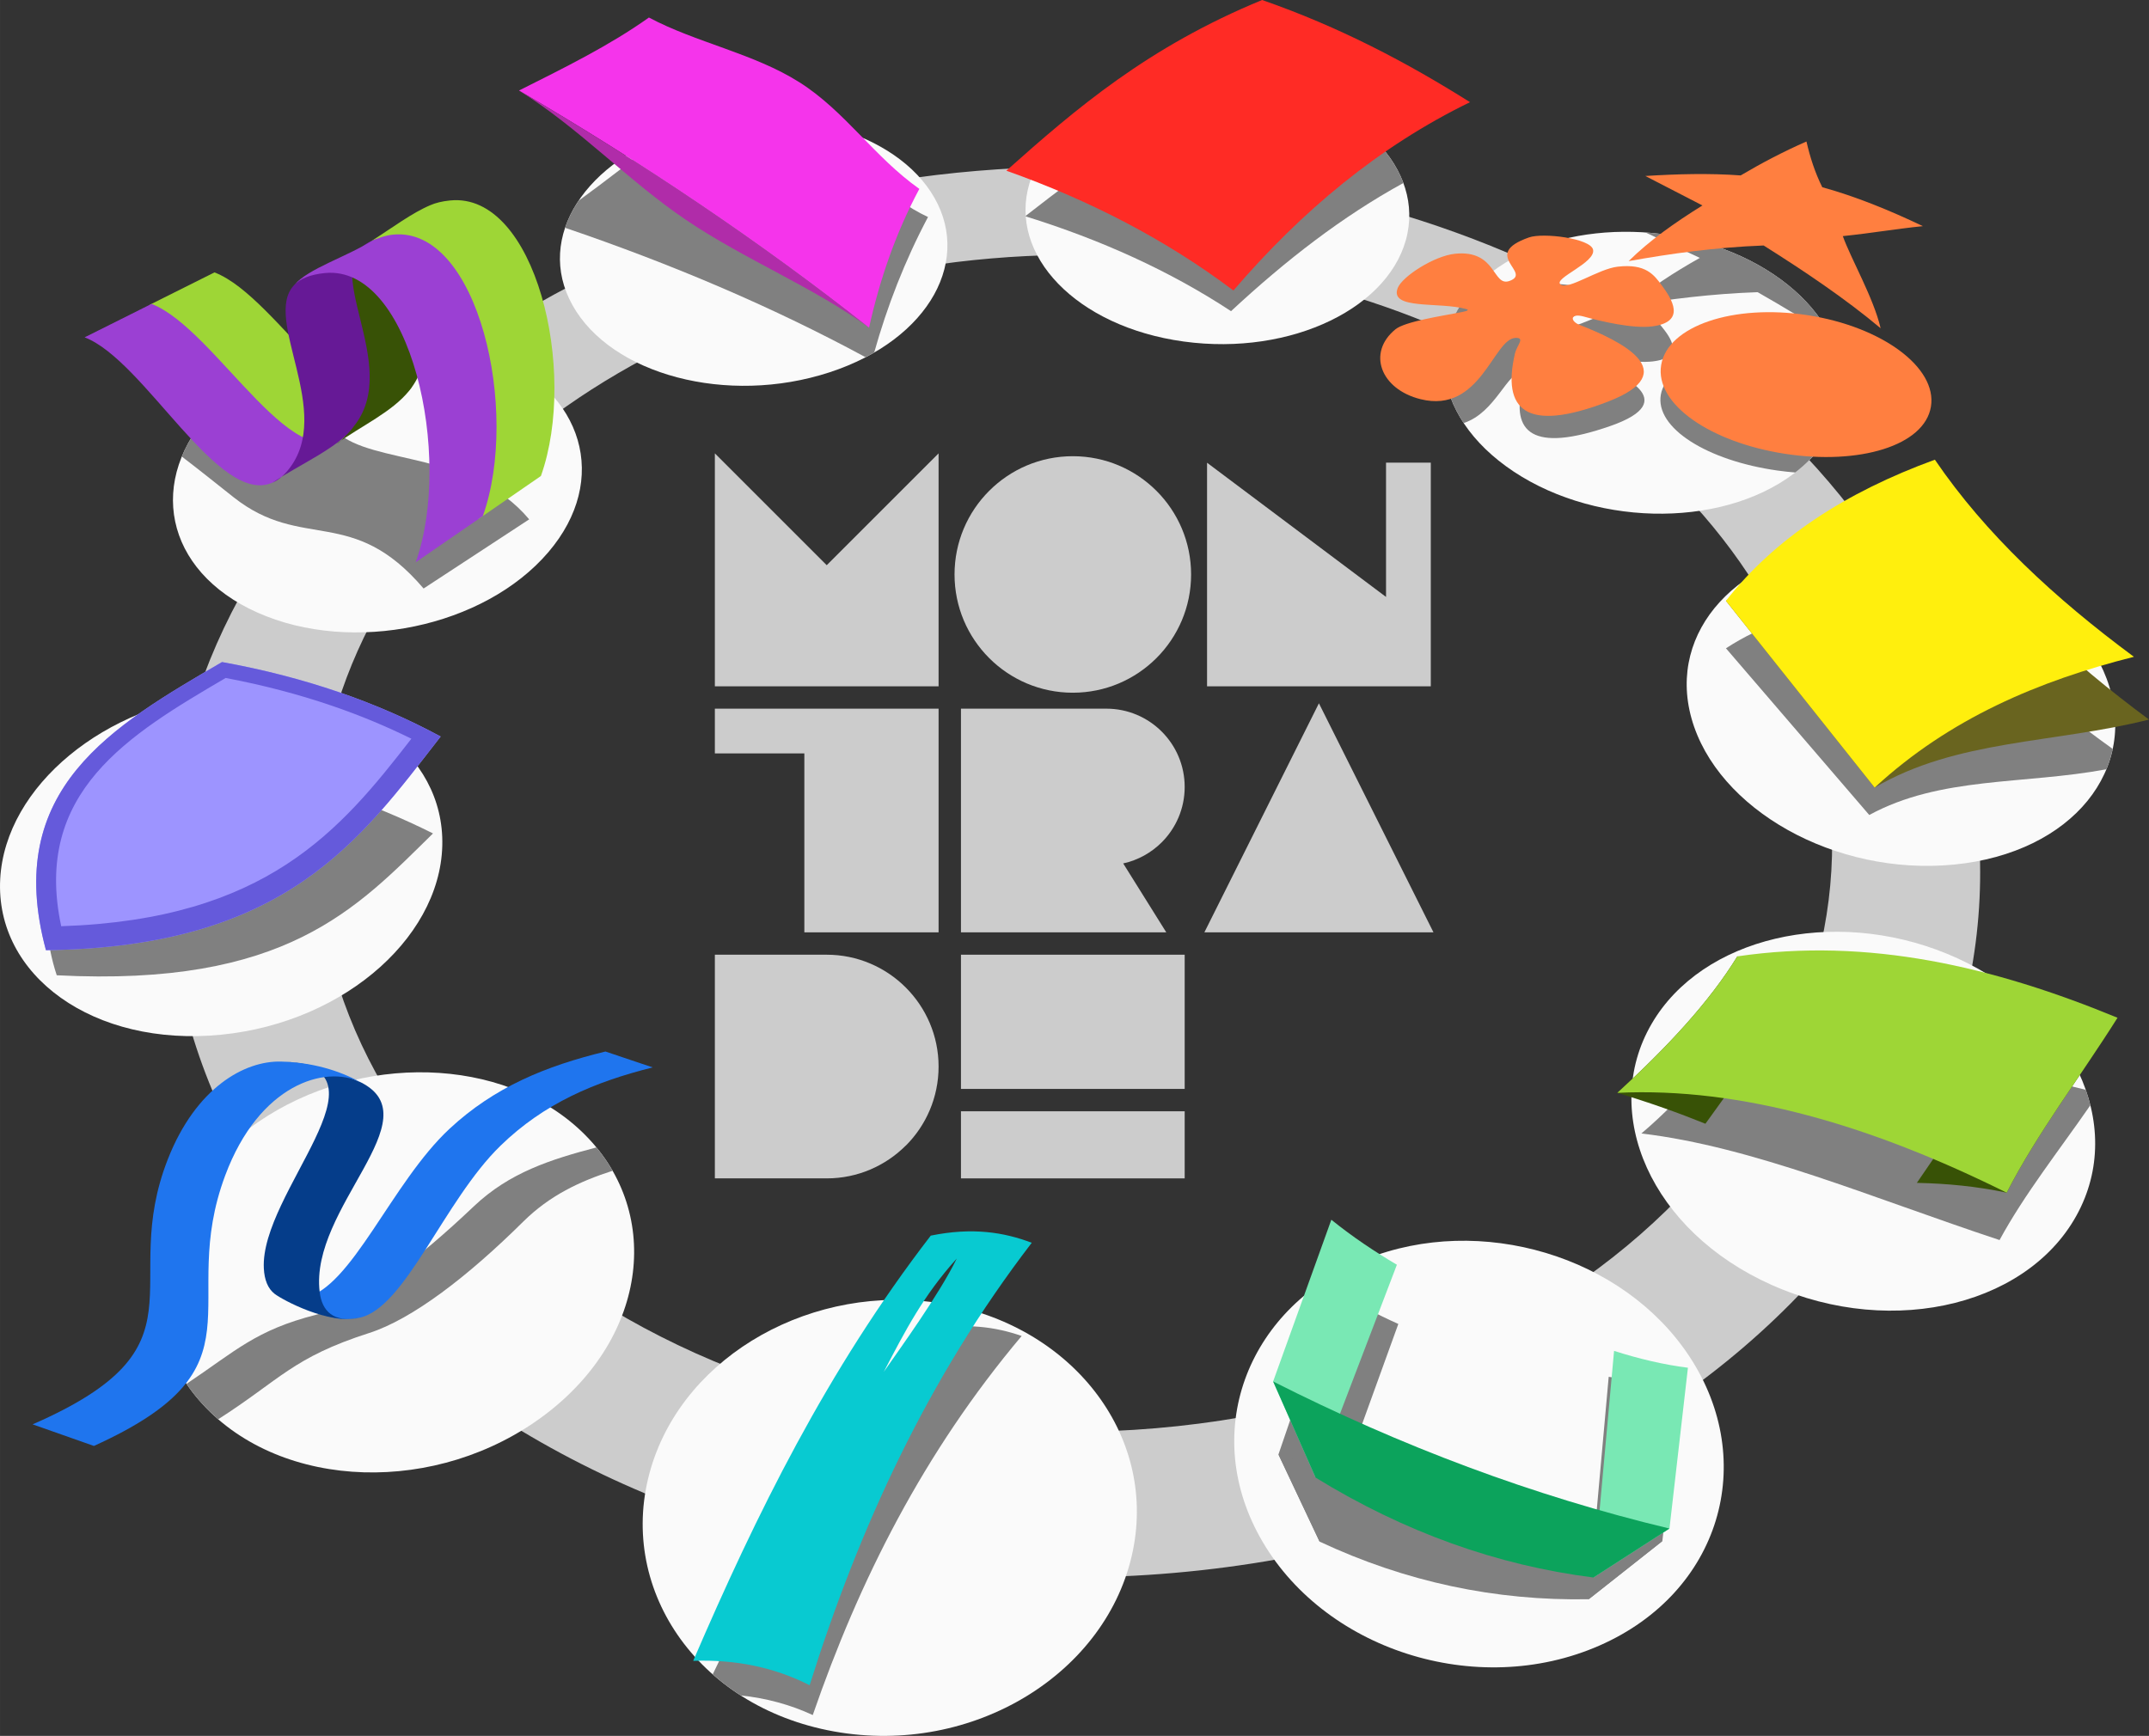 <?xml version="1.0" encoding="UTF-8"?>
<!DOCTYPE svg PUBLIC "-//W3C//DTD SVG 1.1//EN" "http://www.w3.org/Graphics/SVG/1.1/DTD/svg11.dtd">
<!-- Creator: CorelDRAW -->
<svg xmlns="http://www.w3.org/2000/svg" xml:space="preserve" width="161.673mm" height="130.624mm" version="1.1" style="shape-rendering:geometricPrecision; text-rendering:geometricPrecision; image-rendering:optimizeQuality; fill-rule:evenodd; clip-rule:evenodd"
viewBox="0 0 16158.09 13055.02"
 xmlns:xlink="http://www.w3.org/1999/xlink"
 xmlns:xodm="http://www.corel.com/coreldraw/odm/2003">
 <rect x="0" y="0" width="16158.09" height="13055.02" fill="#333333" stroke="none"/>
 <defs>
  <style type="text/css">
   <![CDATA[
    .fil3 {fill:none}
    .fil21 {fill:#053D8A}
    .fil5 {fill:#08CAD1}
    .fil7 {fill:#0CA35C}
    .fil20 {fill:#1F75EE}
    .fil8 {fill:#385206}
    .fil19 {fill:#655ADB}
    .fil17 {fill:#661996}
    .fil10 {fill:#69641F}
    .fil6 {fill:#79E8B4}
    .fil4 {fill:gray}
    .fil16 {fill:#9B40D3}
    .fil18 {fill:#9D94FF}
    .fil9 {fill:#9ED636}
    .fil15 {fill:#B02CA9}
    .fil2 {fill:#CCCCCC}
    .fil14 {fill:#F534EB}
    .fil1 {fill:#FAFAFA}
    .fil13 {fill:#FF2B25}
    .fil12 {fill:#FF7F40}
    .fil11 {fill:#FFEF0D}
    .fil0 {fill:#CCCCCC;fill-rule:nonzero}
   ]]>
  </style>
 </defs>
 <g id="Livello_x0020_1">
  <path class="fil0" d="M7349.24 1284.75c1626.16,-135.79 3200.49,190.41 4477.9,846.82 1327.74,682.27 2388.11,1749.14 2836.74,3080.93 482.72,1433.02 173.04,2907.41 -784.71,4121.45 -1016.76,1288.86 -2729.88,2242.27 -4851.09,2475.55 -2143.81,235.76 -4155.77,-323.31 -5603.38,-1376.84 -1379.9,-1004.23 -2187.04,-2414.96 -2159.7,-3948.23 25.35,-1421.44 768.42,-2685.73 1902.1,-3603.29 1077.76,-872.29 2542.83,-1459.5 4182.15,-1596.39zm3923.64 1394.4c-1082.67,-569.84 -2427.11,-854.19 -3818.56,-735.71 -1401.1,119.31 -2645.32,629.46 -3548.74,1382.57 -943.07,786.17 -1541.26,1859.54 -1528.47,3052.86 13.64,1271.34 713.9,2426.78 1870.26,3241.04 1202.87,847.02 2854,1293.52 4607.78,1105.44 1738.64,-186.44 3157.52,-952.1 4019.17,-1996.72 820.1,-994.23 1113.67,-2215.36 743.26,-3416.81 -348.27,-1129.65 -1225.74,-2043.77 -2344.69,-2632.67z"/>
  <path class="fil1" d="M13906.31 4090.34c831.61,-76.16 1692.25,368.78 1934.02,1015.51 251.4,672.47 -256.09,1308.36 -1146.72,1396.12 -895.07,88.18 -1784.53,-415.3 -1975.54,-1099.71 -183.66,-658.02 352.75,-1235.4 1188.23,-1311.91z"/>
  <path class="fil1" d="M11264.47 2011.08c547.67,-375.55 1461.24,-353.93 2066.56,49.51 621.49,414.2 704.75,1086.01 158.37,1499.81 -560.66,424.6 -1543.79,399.58 -2166.55,-54.4 -605.82,-441.64 -619.64,-1110.03 -58.38,-1494.92z"/>
  <path class="fil1" d="M7740.19 1379.77c155.78,-520.11 889.87,-850.44 1648.91,-753.06 764.02,98.02 1301.79,596.66 1193.22,1129.62 -112.46,552.03 -869.41,923.46 -1681.81,812.18 -806.74,-110.49 -1321.61,-650.22 -1160.32,-1188.73z"/>
  <path class="fil1" d="M4303.04 2292.57c-281.37,-508.81 98.73,-1092.66 830.9,-1315.81 721.45,-219.89 1547.87,-16.25 1864.29,465.55 326.75,497.51 -5.01,1110.55 -761.35,1357.84 -768.27,251.18 -1643.04,18.3 -1933.84,-507.57z"/>
  <path class="fil1" d="M1935.14 4606.64c-701.25,-312.64 -836.76,-1002.33 -329.78,-1529.73 490.77,-510.56 1416.96,-691.18 2093.41,-413.61 688.55,282.54 889.63,944.27 424.15,1489.49 -481.38,563.81 -1473.18,772.45 -2187.78,453.85z"/>
  <path class="fil1" d="M1660.86 7781.84c-955.06,94.1 -1699.28,-442.92 -1659.32,-1172.1 38.39,-700.19 790.96,-1313.86 1678.43,-1395.14 883.22,-80.88 1617.59,391.82 1645.05,1079.64 28.6,716.04 -714.01,1393.99 -1664.16,1487.6z"/>
  <path class="fil1" d="M4099.02 10638.62c-805.1,609.73 -1976.62,573.71 -2575.13,-77.89 -579.08,-630.45 -376.43,-1578.26 414.43,-2120.59 768.17,-526.77 1842.28,-496.53 2435.09,69.61 611.64,584.11 506.25,1537.66 -274.39,2128.87z"/>
  <path class="fil1" d="M8518.16 11661.21c-187.89,922.36 -1201.47,1548.4 -2247.15,1360.4 -1036.2,-186.3 -1643.31,-1090.77 -1375.74,-1984.11 255.88,-854.34 1226.7,-1392.63 2185.54,-1234.29 966.92,159.68 1616.93,976.51 1437.35,1858z"/>
  <path class="fil1" d="M12703.51 10202.87c518.93,790.11 232.12,1772.92 -676.37,2172.29 -926.74,407.37 -2086.67,29.61 -2555.35,-817.9 -449.48,-812.82 -78.31,-1736.94 797.77,-2087.75 860.04,-344.38 1935.55,-25.49 2433.95,733.36z"/>
  <path class="fil1" d="M14638.05 7172.37c876.72,359.74 1339.94,1205.53 1007.37,1905.83 -345.48,727.48 -1399.83,997.53 -2324.35,585.35 -904.91,-403.45 -1295.16,-1289.82 -902.36,-1964.27 378.66,-650.15 1360.01,-879.52 2219.34,-526.9z"/>
  <g id="_2924712106336">
   <path class="fil0" d="M5374.9 5161.39l0 -1751.85 841.09 841.09 841.1 -841.09 0 1751.85c-686.38,0 -995.81,0 -1682.19,0z"/>
   <path class="fil0" d="M8066.4 3430.94c245.56,0 467.92,99.55 628.86,260.49 160.94,160.89 260.49,383.29 260.49,628.85 0,245.57 -99.55,467.91 -260.49,628.85 -160.94,160.95 -383.3,260.5 -628.86,260.5 -245.55,0 -467.96,-99.55 -628.85,-260.5 -160.94,-160.94 -260.49,-383.28 -260.49,-628.85 0,-245.56 99.55,-467.96 260.49,-628.85 160.89,-160.94 383.3,-260.49 628.85,-260.49z"/>
   <polygon class="fil0" points="9075.72,5161.39 9075.72,3480.03 10421.48,4489.32 10421.48,3479.19 10757.91,3479.19 10757.91,5161.39 "/>
   <path class="fil0" d="M7225.31 7011.78l0 -1682.18 1093.43 0c162.56,0 309.77,65.91 416.31,172.45 106.54,106.54 172.45,253.76 172.45,416.31 0,162.56 -65.91,309.77 -172.45,416.31 -78.1,78.1 -178.04,134.36 -289.89,158.84l323.93 518.27 -1543.78 0z"/>
   <path class="fil0" d="M6216 8862.2l-841.09 0 0 -1682.19 841.09 0c231.52,0 441.57,94.17 594.08,246.37l0.64 0.65c152.21,152.5 246.37,362.55 246.37,594.07 0,232.23 -94.16,442.53 -246.37,594.73l-0.32 -0.33c-152.53,152.39 -362.71,246.7 -594.4,246.7z"/>
   <rect class="fil2" x="7225.32" y="8357.54" width="1682.19" height="504.66"/>
   <polygon class="fil0" points="6047.78,7011.79 6047.78,5666.04 5374.9,5666.04 5374.9,5329.6 6047.78,5329.6 7057.09,5329.6 7057.09,5666.04 7057.09,7011.79 6384.22,7011.79 "/>
   <polygon class="fil0" points="9055.52,7011.79 9916.8,5289.21 10778.1,7011.79 "/>
   <rect class="fil2" x="7225.32" y="7180.01" width="1682.19" height="1009.32"/>
  </g>
  <path class="fil3" d="M636.2 2536.95c497.91,190.49 1118.89,1507.69 1532.51,994.88 413.62,-512.82 -436.74,-1407.65 274.09,-1478.37 646.06,-64.28 965.95,1377.9 682.89,2175.09"/>
  <path class="fil3" d="M706.06 10914.37c1319.15,-597.62 619.07,-1048.4 987.34,-2034.66 439.49,-1176.41 1586.49,-765.67 1057.29,-88.18 -278.09,356.01 -601.76,1269.11 -49.65,1158.94 345.9,-69.02 635.37,-879.66 1062.85,-1294.64 327.83,-318.24 705.92,-479.03 1143.75,-588.2"/>
  <g id="_2924712108064">
   <path class="fil4" d="M6967.7 10001.15c-693.77,820.46 -1180.33,1697.81 -1609,2591.05 64.98,57.31 135.27,110.39 210.53,158.64 192.83,20.35 373.48,69.45 541.81,147.48 348.83,-1010.63 832.75,-1974.68 1570.81,-2851.04 -196.25,-68.15 -420.62,-100.79 -714.15,-46.12zm-332.01 877.52c151.45,-264.79 280.57,-492.56 515.91,-729.88 -124.58,232.64 -400.91,579.13 -515.91,729.88z"/>
   <g>
    <path class="fil4" d="M9921.77 11593.87c-103.1,-218.51 -206.18,-437 -309.28,-655.51 150.64,-439.04 273.33,-800.78 423.98,-1239.83 158.95,105.44 320,188.15 477.42,258.38 -206.69,571.42 -385.42,1065.53 -592.11,1636.95z"/>
    <path class="fil4" d="M12633.57 10398.96c-44.81,396.99 -89.65,794 -134.46,1190.99 -184.52,145.75 -369.02,291.51 -553.54,437.26 50.03,-557.59 100.04,-1115.2 150.08,-1672.79 184.13,31.91 363.78,48.06 537.91,44.53z"/>
    <path class="fil4" d="M9921.77 11593.87c-103.1,-218.51 -206.18,-437 -309.28,-655.51 931.46,336.28 1892.44,558.13 2886.62,651.59 -184.52,145.75 -369.02,291.51 -553.54,437.26 -701.25,13.23 -1376.07,-129.96 -2023.8,-433.34z"/>
   </g>
   <path class="fil4" d="M15034.41 9325.97c-965.25,-319.37 -1852.92,-702.01 -2692.89,-801.53 338.14,-287.81 555.85,-575.61 743.15,-863.42 856.75,26.77 1761.06,337.05 2598.01,534.95 13.44,38.36 24.92,77.04 34.61,115.93 -234.36,339.29 -495.58,668.94 -682.88,1014.07z"/>
   <path class="fil4" d="M14600.48 4419.47c-647.7,218.74 -1059.17,89.79 -1623.17,456.11 359.16,417.89 718.29,835.79 1077.45,1253.7 535.52,-291.88 1159.73,-227.6 1783.06,-343.87 20.44,-49.53 36.33,-100.62 47.48,-153 -507.4,-362.94 -951.34,-759.08 -1284.82,-1212.93z"/>
   <path class="fil4" d="M11005.22 3181.52c-110.26,-166.86 -159.46,-345.4 -148,-518.59 72.81,-13.4 141.42,-23.72 177.86,-30.31 33.74,-6.11 108.17,-15.7 68.39,-25.86 -66.5,-17.01 -153.67,-21.2 -236.2,-25.65 20.62,-115.1 68.59,-226.52 143.81,-329.08 4.86,-0.65 9.65,-1.21 14.37,-1.63 297.06,-26.58 263.4,214.97 385.57,175.36 166.66,-54.05 -210.97,-169.32 138.57,-280.43 100.77,-32.02 436.86,6.43 454.75,78.69 21.05,84.9 -285.96,185.02 -230.86,224.66 52.96,38.19 268.65,-100.49 404.93,-114.79 201.51,-21.14 258.88,52.49 315.82,122.68 66.56,82.15 176.82,233.36 -69.69,261.77 -137.17,15.82 -359.82,-31.48 -486.97,-63.48 -94.76,-23.86 -100.8,28.57 -27.09,54.67 287.9,101.87 744.65,302.8 199.58,493.55 -591.31,206.84 -750.75,46.68 -660.88,-307.77 14.42,-56.78 75.44,-104.57 5.31,-102.86 -125.41,3.07 -207.54,310.06 -449.26,389.07z"/>
   <path class="fil4" d="M12384.95 1749.1c336.83,25.12 672.85,129.4 946.07,311.49 203.32,135.51 349.02,298.6 433.92,471.19 -175.92,-116.33 -363.85,-228.46 -549.46,-334.47 -350.1,12.35 -660.12,52.5 -958.54,100.7 147.67,-132.73 328.7,-248.22 524.02,-358.56 -135.2,-63.28 -270.41,-126.56 -405.6,-189.83l9.57 -0.53z"/>
   <path class="fil4" d="M13830.98 2713.22c72.07,299.92 -33.64,609.21 -332.6,840.18 -43.5,-3.44 -87.65,-8.24 -132.29,-14.48 -528.93,-74.03 -923.88,-320.29 -878.23,-571.6 45.66,-251.31 511.47,-395.01 1040.41,-320.98 107.4,15.03 209.14,37.9 302.72,66.87z"/>
   <path class="fil4" d="M9399.39 628.11c-745.06,276.28 -1223.18,633.58 -1687.17,995.17l0.25 4.19c567.05,176.28 1084.31,410.62 1543.5,712.71 414.41,-385.19 838.09,-712.96 1295.89,-963.9 -95.43,-257.88 -338.81,-482.03 -670.54,-620.29 -45.62,-17.35 -91.71,-34.32 -138.26,-50.87 -107.71,-34.74 -222.8,-60.9 -343.67,-77.02z"/>
   <path class="fil4" d="M4248.74 1713.03c794.78,270.47 1551.48,590.56 2259.77,973.79 22.01,-11.43 43.46,-23.24 64.39,-35.36 97.67,-347.79 229.21,-688.31 404.7,-1019.31 -314,-144.66 -503.41,-415.37 -820.98,-536.81 -270.72,-103.53 -612.69,-96.86 -910.15,-149.21 -37.73,9.11 -75.27,19.28 -112.53,30.63 -64.9,19.78 -126.98,42.44 -186.13,67.59 -189.87,162.09 -392.95,315.15 -597.75,465.48 -43.68,65.28 -77.75,133.39 -101.31,203.2z"/>
   <path class="fil4" d="M2533.34 3249.19c-165.02,-154.05 -376.8,-310.53 -584.84,-439.08 -128.26,74.92 -244.51,164.18 -343.15,266.79 -108.82,113.21 -187.94,233.89 -238.31,356.71 135.65,103.55 268.78,210.72 389.09,305.86 518.05,409.67 892.5,56.3 1428.74,686.48l794.1 -520.05c-432.71,-516.41 -1178.95,-407.74 -1445.62,-656.7z"/>
   <path class="fil4" d="M426.57 7334.62c-312.85,-960.58 481.9,-1274.68 1262.03,-1597.28 593.2,123.78 1112.51,302.93 1567.06,530.59 -575.43,564.7 -1104.1,1155.97 -2829.09,1066.69z"/>
   <path class="fil4" d="M2376.21 9887.91c339.51,-86.37 762.16,-412.6 1186.47,-815.61 267.81,-254.37 578.6,-352.75 921.83,-442.96 46.16,56.13 86.7,114.79 121.53,175.52 -246.14,79.32 -472.02,184.5 -672.68,383.25 -413.42,409.51 -831.75,732.32 -1158.4,837.11 -574.76,184.39 -668.01,350.49 -1134.47,648.59 -40.88,-35.38 -79.82,-73.06 -116.59,-113.09 -45.24,-49.26 -85.72,-100.46 -121.51,-153.25 368.48,-247.1 521.2,-404.43 973.83,-519.57z"/>
  </g>
  <path class="fil5" d="M6998.24 9292.66c-778.62,1010.78 -1311.81,2095.49 -1786.19,3197.92 319.93,-11.62 611.81,49.27 875.36,183.37 370.89,-1179.5 885.41,-2304.65 1670.15,-3327.46 -208.66,-79.53 -447.23,-117.62 -759.32,-53.83zm-353.01 1024.16c161.03,-309.03 298.31,-574.87 548.54,-851.84 -132.46,271.52 -426.27,675.92 -548.54,851.84z"/>
  <g id="_2924712113248">
   <path class="fil6" d="M9891.8 11112.62c-106.43,-241.06 -212.85,-482.11 -319.29,-723.17 155.52,-430.63 282.18,-785.65 437.7,-1216.28 164.1,132.71 330.36,242.29 492.87,338.44 -213.38,558.87 -397.89,1042.14 -611.28,1601.01z"/>
   <path class="fil6" d="M12691.38 10286.26c-46.27,403.12 -92.56,806.23 -138.82,1209.35 -190.48,122.76 -380.96,245.53 -571.46,368.29 51.65,-568.14 103.29,-1136.26 154.94,-1704.4 190.09,60.6 375.57,104.25 555.33,126.76z"/>
   <path class="fil7" d="M9891.8 11112.62c-106.43,-241.06 -212.85,-482.11 -319.29,-723.17 961.6,487.04 1953.7,860.39 2980.05,1106.16 -190.48,122.76 -380.96,245.53 -571.46,368.29 -723.95,-91.65 -1420.6,-340.81 -2089.3,-751.28z"/>
  </g>
  <g id="_2924712111856">
   <path class="fil8" d="M12822.82 8451.28c-202.24,-81.85 -415.14,-157.51 -662.34,-232.4 374.03,-342.11 692.93,-684.23 902.35,-1026.35 210.5,44.21 396.09,87.99 569.69,134.37l-809.69 1124.37z"/>
   <path class="fil8" d="M15087.94 8969.68c-232.89,-49.42 -454.1,-68.42 -662.7,-73.47l-12.66 -0.26 878.35 -1282.82 3.33 -0.08c186.33,-3.73 393.28,6.38 627.15,40.99 -278.69,442.48 -603.91,868.12 -833.47,1315.64z"/>
   <path class="fil9" d="M15087.94 8969.68c-1011.55,-502.58 -1993.4,-795.41 -2927.47,-750.8 374.03,-342.11 692.93,-684.23 902.35,-1026.35 985.8,-145.49 1930.86,79.07 2858.59,461.51 -278.69,442.48 -603.91,868.12 -833.47,1315.64z"/>
  </g>
  <g id="_2924712115072">
   <path class="fil10" d="M14661.56 3929.18c-672.08,245.05 -1099.03,178.96 -1684.24,589.36 372.67,468.17 745.32,936.36 1117.98,1404.54 616.6,-362.87 1346.52,-330.84 2062.79,-511.52 -594.57,-440.1 -1115.16,-921.99 -1496.53,-1482.39z"/>
   <path class="fil11" d="M14548.14 3457.16c-672.07,245.06 -1204.9,592.14 -1570.83,1061.38 372.67,468.17 745.32,936.36 1117.98,1404.54 563.11,-519.76 1233.11,-802.84 1949.37,-983.53 -594.57,-440.1 -1115.16,-921.99 -1496.53,-1482.39z"/>
  </g>
  <path class="fil12" d="M13591.85 2370.48c560.13,86.43 975.02,394.38 926.66,687.8 -48.35,293.41 -538.27,440.77 -1098.41,354.34 -560.13,-86.43 -978.38,-373.95 -930.03,-667.37 48.35,-293.41 541.63,-461.2 1101.77,-374.77z"/>
  <path class="fil12" d="M12800.49 1545.14c-143.18,-73.89 -286.36,-147.77 -429.53,-221.64 239.83,-14.92 479.17,-21.64 717.01,-4.22 154.24,-91.21 317.23,-177.33 494.56,-255.12 27.11,117.53 63.36,232.03 119,343.9 249.4,68.7 502.07,171.54 756.49,292.66 -205.94,21.01 -396.17,53.94 -602.11,74.96 63.23,175.21 230.89,463.68 284.43,693.07 -260.88,-219.28 -573.29,-429.58 -879.72,-622.54 -370.75,14.42 -699.06,61.3 -1015.07,117.57 156.38,-154.97 348.09,-289.82 554.93,-418.64z"/>
  <path class="fil12" d="M10941.44 1908.21c-157.6,15.56 -398.53,171.32 -432.06,257.61 -64.86,166.85 313.9,101.84 514.68,158.46 42.13,11.85 -36.69,23.06 -72.42,30.19 -93.48,18.64 -386.81,62.8 -459.22,121.84 -216.11,176.26 -111.58,451.56 188.95,525.89 452.41,112.14 546.95,-456.61 714.4,-461.13 74.26,-2 9.64,53.81 -5.63,120.1 -95.17,413.84 73.68,600.84 699.86,359.33 577.22,-222.71 93.53,-457.3 -211.34,-576.24 -78.06,-30.46 -71.66,-91.69 28.68,-63.83 134.66,37.37 370.44,92.6 515.7,74.12 261.05,-33.17 144.29,-209.71 73.8,-305.63 -60.29,-81.96 -121.05,-167.92 -334.44,-143.24 -144.32,16.69 -372.73,178.61 -428.82,134.02 -58.35,-46.28 266.77,-163.19 244.48,-262.31 -18.95,-84.36 -374.86,-129.26 -481.58,-91.87 -370.16,129.73 29.74,264.32 -146.75,327.42 -129.38,46.24 -93.73,-235.79 -408.31,-204.74z"/>
  <path class="fil13" d="M9489.79 0c-857.47,352.78 -1398.15,815.53 -1923.23,1283.68 627.38,222.63 1199.6,518.87 1707.43,901.01 511.24,-596.13 1094.25,-1083.31 1778.86,-1416.25 -475.98,-300.12 -985.37,-567.62 -1563.06,-768.43z"/>
  <g id="_2924712119248">
   <path class="fil14" d="M3902.3 680.73c923.68,541.16 1805.17,1130.96 2631.99,1783.76 81.83,-368.86 203.62,-718.85 378.11,-1043.89 -340.95,-241.51 -558.06,-584.11 -901.34,-801.69 -343.27,-217.58 -780.8,-299.34 -1131.93,-487.13 -296.31,211.03 -639.92,379.76 -976.83,548.96z"/>
   <path class="fil15" d="M5157.9 1653.76c439.55,297.88 967.32,509.57 1376.4,810.73 -826.82,-652.8 -1708.31,-1242.59 -2631.99,-1783.76 453.82,283.1 816.05,675.14 1255.6,973.03z"/>
  </g>
  <g id="_2924712121168">
   <path class="fil9" d="M3096.58 2912.19l-447.94 302.01c-38.03,47.14 -77.85,78.87 -119.12,97.35 -407.67,182.68 -952.95,-845.79 -1405.06,-1018.76l488.27 -244.15c493.09,188.65 1074.26,1371.37 1483.85,863.55z"/>
   <path class="fil8" d="M3385.29 1507.49l-461.61 284.34c-112.53,11.17 -185.95,43.05 -231.41,90.74 -241.85,253.7 286.01,914.91 -62.09,1346.51 -38.02,47.14 -58.7,89.89 -99.97,108.38 188.32,-136.12 416.46,-237.61 547.04,-399.77 373.99,-464.42 -260.33,-1210.63 159,-1394.8 39.4,-17.28 88.54,-29.38 149.05,-35.4z"/>
   <path class="fil3" d="M636.2 2536.95c497.91,190.49 1118.89,1507.69 1532.51,994.88 413.62,-512.82 -436.74,-1407.65 274.09,-1478.37 646.06,-64.28 965.95,1377.9 682.89,2175.09"/>
   <path class="fil16" d="M2642.97 3220.01l-474.26 311.82c-38.03,47.15 -77.84,78.86 -119.12,97.35 -407.67,182.69 -961.27,-919.27 -1413.39,-1092.24l502.95 -251.49c493.1,188.65 1110.24,1416.65 1503.82,934.55z"/>
   <path class="fil17" d="M2793.11 1812.33c-172.91,151.47 -453.79,202.26 -581.72,331.89 -241.87,253.69 305.47,955.98 -42.69,1387.61 -38.03,47.15 -77.84,78.86 -119.12,97.35 194.71,-132.45 506.64,-267.35 610.12,-422.12 374.39,-464.19 -285.97,-1210.55 133.4,-1394.74z"/>
   <path class="fil9" d="M2793.11 1812.33c159.1,-101.1 303.77,-210.88 443.13,-269.44 39.42,-17.3 88.55,-29.38 149.05,-35.39 639.81,-63.64 962.08,1282.82 681.75,2072.31l-470.67 324.37c283.06,-797.19 -21.23,-2179.07 -667.28,-2114.83 -112.49,11.18 -91.44,6.91 -135.97,22.98z"/>
   <path class="fil16" d="M2793.11 1812.33c-186.55,119.56 -474.44,205.94 -581.72,331.89 45.47,-47.72 118.88,-79.58 231.41,-90.76 646.05,-64.28 965.95,1377.9 682.9,2175.09l504.96 -348.02c280.33,-789.48 -35.65,-2179.62 -675.47,-2116.01 -60.47,6.01 -122.67,30.49 -162.09,47.8z"/>
  </g>
  <g id="_2924712124432">
   <path class="fil18" d="M345.47 7145.9c-328.17,-1217 505.49,-1687.03 1323.83,-2166.9 622.26,112.38 1166.99,302.3 1643.8,560.16 -603.61,776.47 -1158.16,1583.54 -2967.62,1606.74z"/>
   <path class="fil19" d="M1669.3 4979c622.26,112.38 1166.99,302.3 1643.8,560.16 -603.61,776.47 -1158.16,1583.54 -2967.62,1606.74 -328.17,-1217 505.49,-1687.03 1323.83,-2166.9zm27.39 119.73c-729.05,427.33 -1451.65,858.7 -1236.55,1867.01 1544.5,-51.18 2100.51,-723.26 2632.89,-1410.12 -187.52,-92.79 -384.99,-175.1 -592.88,-246.35 -251.83,-86.32 -519.34,-156.83 -803.46,-210.54z"/>
  </g>
  <g id="_2924712060256">
   <path class="fil3" d="M706.06 10874.39c1319.15,-597.62 619.07,-1048.4 987.34,-2034.66 439.49,-1176.41 1586.49,-765.67 1057.29,-88.18 -278.09,356.01 -601.76,1269.11 -49.65,1158.94 345.9,-69.02 635.37,-879.66 1062.85,-1294.64 327.83,-318.24 705.92,-479.03 1143.75,-588.2"/>
   <path class="fil3" d="M245.18 10712.04c1351.13,-590.37 637.12,-1028.98 1017.57,-1996.12 454.01,-1153.6 1625.14,-755.98 1081.38,-90.53 -285.75,349.68 -620.31,1245 -55.36,1134.94 353.94,-68.95 653.12,-863.82 1091.84,-1271.84 336.45,-312.89 723.67,-471.82 1171.76,-580.45"/>
   <path class="fil20" d="M2701.03 9910.49c-182.34,34 -317.01,-21.19 -412.27,-150.14 353.95,-68.95 653.12,-863.81 1091.84,-1271.83 336.46,-312.91 723.67,-471.83 1171.76,-580.45l355.26 119.58c-437.83,109.18 -815.92,269.96 -1143.76,588.2 -427.47,414.97 -716.93,1225.62 -1062.84,1294.64z"/>
   <path class="fil21" d="M2065.52 9731.03c57.07,43.75 405.45,233.25 635.52,179.46 -194.08,38.73 -279.94,-49 -297.6,-194.52 -76.73,-632.22 849.03,-1303.93 309.92,-1575.94 -185.65,-80.68 -374.04,-145.79 -572.15,-155.15 842.08,54.47 -187.07,982.97 -157.51,1554.49 4.33,83.64 29.27,151.37 81.82,191.67z"/>
   <path class="fil20" d="M2114.21 7983.81c233.28,6.51 429.54,64.44 595.97,154.61 -265.05,-130.59 -760.94,16.26 -1016.78,701.29 -368.34,986.23 331.81,1437.06 -987.34,2034.67l-460.88 -162.35c1351.13,-590.37 637.07,-1029.02 1017.57,-1996.13 210.41,-534.81 575.16,-739.83 851.46,-732.1z"/>
  </g>
 </g>
</svg>
